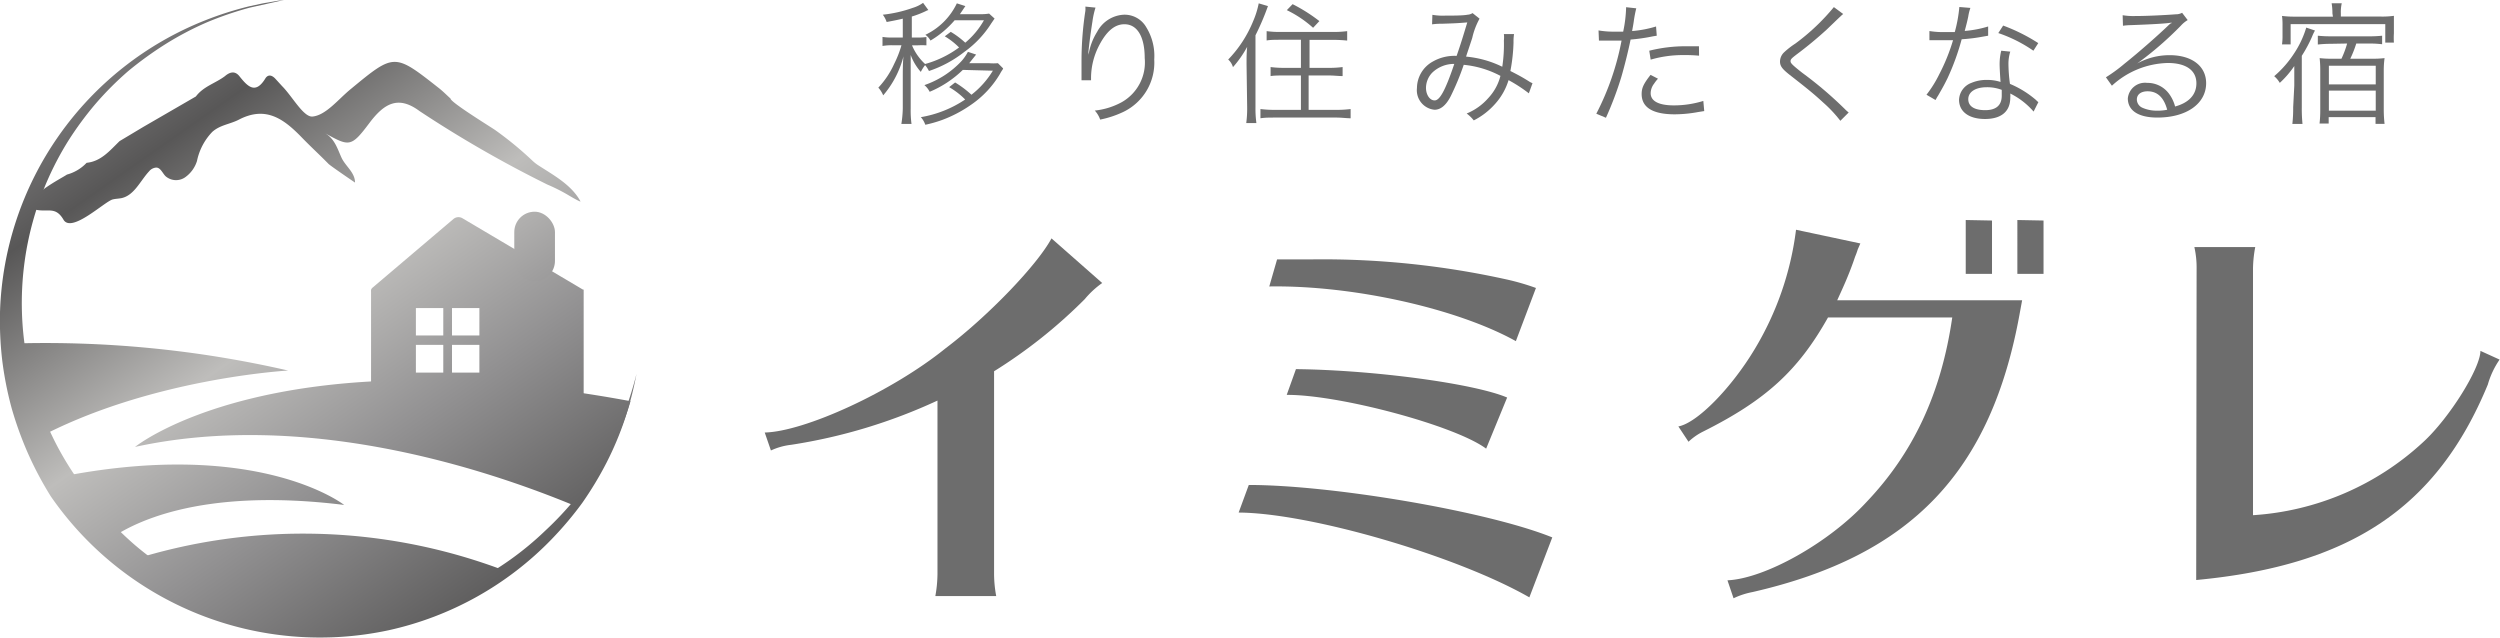 <svg xmlns="http://www.w3.org/2000/svg" xmlns:xlink="http://www.w3.org/1999/xlink" viewBox="0 0 246.46 62.87"><defs><style>.cls-1{fill:#6d6d6d;}.cls-2{fill:url(#名称未設定グラデーション_38);}.cls-3{fill:url(#名称未設定グラデーション_38-2);}.cls-4{fill:url(#名称未設定グラデーション_38-3);}.cls-5{fill:url(#名称未設定グラデーション_38-4);}.cls-6{fill:url(#名称未設定グラデーション_38-5);}.cls-7{fill:url(#名称未設定グラデーション_38-6);}.cls-8{fill:url(#名称未設定グラデーション_38-7);}.cls-9{fill:url(#名称未設定グラデーション_38-8);}.cls-10{fill:url(#名称未設定グラデーション_38-9);}</style><linearGradient id="名称未設定グラデーション_38" x1="36.68" y1="69.54" x2="-5.31" y2="9.66" gradientUnits="userSpaceOnUse"><stop offset="0" stop-color="#585757"/><stop offset="0.28" stop-color="#929192"/><stop offset="0.49" stop-color="#bebdbb"/><stop offset="0.78" stop-color="#585757"/><stop offset="1" stop-color="#929192"/></linearGradient><linearGradient id="名称未設定グラデーション_38-2" x1="55.58" y1="56.28" x2="13.59" y2="-3.6" xlink:href="#名称未設定グラデーション_38"/><linearGradient id="名称未設定グラデーション_38-3" x1="39.52" y1="67.55" x2="-2.48" y2="7.67" xlink:href="#名称未設定グラデーション_38"/><linearGradient id="名称未設定グラデーション_38-4" x1="35.14" y1="70.61" x2="-6.85" y2="10.73" xlink:href="#名称未設定グラデーション_38"/><linearGradient id="名称未設定グラデーション_38-5" x1="50.42" y1="59.9" x2="8.43" y2="0.02" xlink:href="#名称未設定グラデーション_38"/><linearGradient id="名称未設定グラデーション_38-6" x1="36.65" y1="69.56" x2="-5.35" y2="9.68" xlink:href="#名称未設定グラデーション_38"/><linearGradient id="名称未設定グラデーション_38-7" x1="47.34" y1="62.06" x2="5.34" y2="2.18" xlink:href="#名称未設定グラデーション_38"/><linearGradient id="名称未設定グラデーション_38-8" x1="60.16" y1="53.07" x2="18.17" y2="-6.81" xlink:href="#名称未設定グラデーション_38"/><linearGradient id="名称未設定グラデーション_38-9" x1="66.69" y1="44.25" x2="29.94" y2="-8.16" xlink:href="#名称未設定グラデーション_38"/></defs><g id="レイヤー_2" data-name="レイヤー 2"><g id="レイヤー_1-2" data-name="レイヤー 1"><path class="cls-1" d="M98.05,1.83l-.33.48A10,10,0,0,1,95.09,5.1,11.57,11.57,0,0,1,91.58,7a2.77,2.77,0,0,0-.38-.58,3.51,3.51,0,0,0-.42.67,5.22,5.22,0,0,1-1-1.67c0,.43,0,.49,0,1s0,.91,0,.95V10.7a10.09,10.09,0,0,0,.08,1.52h-1A11,11,0,0,0,89,10.7V7.55c0-.3,0-1.48.07-2a9.57,9.57,0,0,1-2,3.85,2.7,2.7,0,0,0-.48-.76,8.57,8.57,0,0,0,1.57-2.36,10.34,10.34,0,0,0,.71-1.82H88a5.76,5.76,0,0,0-1,.07V3.64a5.52,5.52,0,0,0,1,.06H89V1.84c-.5.12-.8.18-1.59.33a2.51,2.51,0,0,0-.38-.72A12.91,12.91,0,0,0,90,.77a3.39,3.39,0,0,0,1-.49l.52.71a1.82,1.82,0,0,0-.3.13,9.82,9.82,0,0,1-1.33.51V3.7h.55a5.4,5.4,0,0,0,.89-.05v.82a7.66,7.66,0,0,0-.89,0h-.53a5.26,5.26,0,0,0,1.29,1.84,10.24,10.24,0,0,0,3.35-1.63,7.08,7.08,0,0,0-1.41-1.1l.59-.44a8.31,8.31,0,0,1,1.43,1.07A8,8,0,0,0,97,2H94.11A9.48,9.48,0,0,1,91.73,4a1.7,1.7,0,0,0-.5-.57,6.55,6.55,0,0,0,3.1-3.1l.84.27-.54.8h2a5.1,5.1,0,0,0,.88-.06ZM94.92,6.89a10.47,10.47,0,0,1-3.27,2.16,2.06,2.06,0,0,0-.52-.66A9,9,0,0,0,94.81,6a4.57,4.57,0,0,0,.61-.89l.81.27-.68.85h1.94a5.55,5.55,0,0,0,.89,0l.51.51c0,.09-.12.19-.3.53a9.58,9.58,0,0,1-2.89,3.08,12.53,12.53,0,0,1-2.83,1.48,12.35,12.35,0,0,1-1.65.47,2.18,2.18,0,0,0-.44-.75,11.19,11.19,0,0,0,4.37-1.74,7.47,7.47,0,0,0-1.58-1.22l.59-.46a10.09,10.09,0,0,1,1.61,1.21,8.69,8.69,0,0,0,2.11-2.37Z"/><path class="cls-1" d="M108,.75a8.2,8.2,0,0,0-.3,1.35c-.21,1.33-.39,2.75-.43,3.42l0,0c0-.11,0-.11.09-.38a6,6,0,0,1,.8-2,3.15,3.15,0,0,1,2.63-1.69A2.46,2.46,0,0,1,113,2.68a5.37,5.37,0,0,1,.79,3.18,5.39,5.39,0,0,1-3,5.15,9.76,9.76,0,0,1-2.33.78,2.63,2.63,0,0,0-.53-.89,7.07,7.07,0,0,0,2.66-.83,4.5,4.5,0,0,0,2.26-4.35c0-2.11-.74-3.33-2-3.33-1,0-1.84.75-2.59,2.28a7,7,0,0,0-.7,2.92c0,.06,0,.12,0,.32l-.94,0V7.8l0-.23,0-1.37V5.9A32.6,32.6,0,0,1,107,1.07a2.35,2.35,0,0,0,0-.42Z"/><path class="cls-1" d="M122.89,6.34c0-.59,0-1.12.06-1.72a10.54,10.54,0,0,1-1.4,2,1.57,1.57,0,0,0-.47-.75,11.87,11.87,0,0,0,2.46-3.78,8.63,8.63,0,0,0,.55-1.76L125,.6a25.1,25.1,0,0,1-1.23,2.88v7.11a10.47,10.47,0,0,0,.09,1.54h-1a10.78,10.78,0,0,0,.09-1.57Zm3.35-2.42c-.5,0-1,0-1.37.07V3.07a9.47,9.47,0,0,0,1.37.08h5.18a10.2,10.2,0,0,0,1.39-.08V4a13.78,13.78,0,0,0-1.38-.07H129.1V6.69H131a10,10,0,0,0,1.36-.08V7.5c-.39,0-.88-.06-1.35-.06h-2v3.39h2.71a10.64,10.64,0,0,0,1.43-.08v.91c-.39,0-.89-.07-1.43-.07H125.7c-.55,0-1,0-1.44.07v-.91a10.69,10.69,0,0,0,1.42.08h2.57V7.44h-1.63c-.48,0-1,0-1.36.06V6.61a9.87,9.87,0,0,0,1.35.08h1.64V3.92ZM127.43.41a16.1,16.1,0,0,1,2.64,1.67l-.62.66A11,11,0,0,0,126.86,1Z"/><path class="cls-1" d="M141.21,1.46a5.92,5.92,0,0,0,1.27.08c.72,0,1.77,0,2.2-.09a1,1,0,0,0,.49-.16l.69.55a7.2,7.2,0,0,0-.72,1.9c-.29.89-.38,1.14-.61,1.84a10.23,10.23,0,0,1,3.57,1A14.59,14.59,0,0,0,148.26,4a3.08,3.08,0,0,0,0-.64h1a4.68,4.68,0,0,0-.05.81A17.29,17.29,0,0,1,148.9,7c.71.36,1.16.6,1.8,1a1.82,1.82,0,0,0,.38.2l-.36,1a14.61,14.61,0,0,0-2-1.3,6.21,6.21,0,0,1-1.35,2.37,7.06,7.06,0,0,1-2.08,1.6,3.68,3.68,0,0,0-.7-.68,5.69,5.69,0,0,0,2.12-1.51,5,5,0,0,0,1.21-2.2,9.69,9.69,0,0,0-3.62-1.09A25.38,25.38,0,0,1,143,9.52c-.47.9-1,1.3-1.58,1.3a1.93,1.93,0,0,1-1.73-2.15,3,3,0,0,1,1.56-2.6,4.29,4.29,0,0,1,2.35-.56c.44-1.28.59-1.78,1.05-3.3-1,.08-1.23.09-2.47.13a6.75,6.75,0,0,0-1,.06Zm0,5.69a2.18,2.18,0,0,0-.63,1.51c0,.69.38,1.24.85,1.24s1-.81,1.94-3.6A3.1,3.1,0,0,0,141.21,7.15Z"/><path class="cls-1" d="M157.59,3a9,9,0,0,0,1.64.12c.26,0,.41,0,.79,0a13,13,0,0,0,.29-2.41l1,.11a11.69,11.69,0,0,0-.24,1.24c-.06.42-.1.61-.17,1a11,11,0,0,0,2.36-.45l.07.91-.37.06a17.57,17.57,0,0,1-2.21.32c-.2,1-.57,2.51-.92,3.71a33.33,33.33,0,0,1-1.51,4l-.95-.4A26.19,26.19,0,0,0,159.86,4H159c-.46,0-.58,0-1.09,0h-.28Zm5.86,4.76a3.49,3.49,0,0,0-.39.5,1.55,1.55,0,0,0-.33.93c0,.78.8,1.2,2.29,1.2a9.82,9.82,0,0,0,2.9-.44l.09,1-.57.09a13,13,0,0,1-2.34.23c-2.15,0-3.26-.67-3.26-2,0-.59.18-1,.88-1.89Zm4.05-2.27A14.53,14.53,0,0,0,166,5.43a11.31,11.31,0,0,0-3.27.45L162.59,5a14.76,14.76,0,0,1,3.47-.44c.25,0,.44,0,1.43,0Z"/><path class="cls-1" d="M181.71,1.38c-.15.12-.25.21-1.61,1.52a38.38,38.38,0,0,1-3,2.48c-.48.37-.58.47-.58.65s.11.33,1.17,1.16a37.64,37.64,0,0,1,4.2,3.58,4,4,0,0,0,.36.32l-.82.82a12.74,12.74,0,0,0-1.69-1.8c-.88-.81-1.41-1.25-3.32-2.74-.73-.58-.94-.86-.94-1.31a1.27,1.27,0,0,1,.38-.88A8,8,0,0,1,177,4.29,21.13,21.13,0,0,0,180.79.7Z"/><path class="cls-1" d="M194.25.78a4.62,4.62,0,0,0-.21.84c-.09.44-.17.76-.35,1.43A10.73,10.73,0,0,0,196,2.61l0,.91-.46.08a16.68,16.68,0,0,1-2.15.27A23.76,23.76,0,0,1,192,7.7c-.31.63-.43.85-.93,1.72-.12.18-.2.34-.26.44l-.89-.52a11.34,11.34,0,0,0,1.25-2,18.85,18.85,0,0,0,1.37-3.38l-1,0-.87,0h-.46l0-.9a8.21,8.21,0,0,0,1.56.1h.94a13.82,13.82,0,0,0,.45-2.47ZM200.48,11a7.34,7.34,0,0,0-2.3-1.78,2.34,2.34,0,0,1,0,.42c0,1.35-.89,2.09-2.49,2.09s-2.56-.73-2.56-1.9a1.86,1.86,0,0,1,1.22-1.66,3.79,3.79,0,0,1,1.55-.29,4.15,4.15,0,0,1,1.32.2c-.06-.86-.09-1.47-.09-1.8A5.54,5.54,0,0,1,197.29,5l.89.09A4.08,4.08,0,0,0,198,6.27a15.34,15.34,0,0,0,.15,2,9.61,9.61,0,0,1,2.57,1.59,1.73,1.73,0,0,0,.23.21ZM195.86,8.6c-1.11,0-1.82.46-1.82,1.18s.63,1.08,1.67,1.08,1.63-.45,1.63-1.43c0-.16,0-.57,0-.57A4,4,0,0,0,195.86,8.6ZM200.46,5A13.84,13.84,0,0,0,197,3.26l.48-.74a17.66,17.66,0,0,1,3.46,1.73Z"/><path class="cls-1" d="M209.26,1.5a6.39,6.39,0,0,0,1.23.08c1.09,0,2.83-.08,4-.17a1.28,1.28,0,0,0,.63-.15l.55.72a2.83,2.83,0,0,0-.67.55,33.75,33.75,0,0,1-4.31,3.73l0,0a6.58,6.58,0,0,1,3.21-.82c2.19,0,3.59,1.08,3.59,2.76,0,2-1.9,3.39-4.81,3.39-1.85,0-2.91-.68-2.91-1.89a1.7,1.7,0,0,1,1.9-1.53,2.64,2.64,0,0,1,2.16,1.07,3.7,3.7,0,0,1,.6,1.26c1.38-.38,2.1-1.18,2.1-2.29,0-1.26-1-2-2.82-2a8.41,8.41,0,0,0-5.51,2.24l-.59-.83a15.44,15.44,0,0,0,1.83-1.34c1.4-1.11,3.47-2.94,4.38-3.83L214,2.3l.05,0,.06-.06,0,0H214c-.42.08-2,.17-4,.24a5.67,5.67,0,0,0-.71.06ZM211.72,9c-.65,0-1.06.31-1.06.81a.9.9,0,0,0,.52.8,3.45,3.45,0,0,0,1.47.3,4.61,4.61,0,0,0,1-.09C213.32,9.59,212.67,9,211.72,9Z"/><path class="cls-1" d="M226.18,8.45c0-.83,0-1.17,0-1.94a9.35,9.35,0,0,1-1.43,1.66,2.61,2.61,0,0,0-.55-.66,10.36,10.36,0,0,0,1.94-2.21,9.59,9.59,0,0,0,1.22-2.58l.86.29a4.87,4.87,0,0,0-.3.63,13.21,13.21,0,0,1-1,1.86v5.09a14.68,14.68,0,0,0,.07,1.63h-1a13.49,13.49,0,0,0,.08-1.63Zm3.76-7.13a5.64,5.64,0,0,0-.08-1h1a4,4,0,0,0-.09,1v.31h3.85A8.17,8.17,0,0,0,236,1.56c0,.33,0,.62,0,1v.72a7.33,7.33,0,0,0,0,.92h-.85V2.38h-9.33v2h-.85a5.92,5.92,0,0,0,.05-.9v-1a6.15,6.15,0,0,0-.05-.91,9.48,9.48,0,0,0,1.32.07h3.7Zm-.21,3a11.21,11.21,0,0,0-1.23.07V3.52a11.57,11.57,0,0,0,1.24.06h3.83a11.25,11.25,0,0,0,1.27-.06v.84a11.21,11.21,0,0,0-1.23-.07h-1.32a11.15,11.15,0,0,1-.59,1.5h2.08a10.42,10.42,0,0,0,1.3-.06A8.93,8.93,0,0,0,235,6.94v3.84a12.43,12.43,0,0,0,.08,1.43h-.89v-.66h-4.62v.63h-.9a11,11,0,0,0,.07-1.32V6.91a10.82,10.82,0,0,0-.06-1.18,10.31,10.31,0,0,0,1.27.06h.88a9.6,9.6,0,0,0,.56-1.5Zm-.14,4h4.62V6.48h-4.62Zm0,2.59h4.62V8.93h-4.62Z"/><path class="cls-1" d="M75.39,42.64c3.92-.09,12.5-4,17.8-8.28,4.27-3.23,9.09-8.27,10.47-10.86l5,4.4a8.93,8.93,0,0,0-1.72,1.59A49.53,49.53,0,0,1,98,36.6v20a12.16,12.16,0,0,0,.21,2.16h-6a12.62,12.62,0,0,0,.21-2.16V39.49A53.52,53.52,0,0,1,78,43.85a6.45,6.45,0,0,0-2,.56Z"/><path class="cls-1" d="M150.77,58.89c-7.15-4.1-21.63-8.32-28.66-8.36l1-2.72c8.19,0,23.54,2.59,29.92,5.17Zm-1.33-25.26c-5.82-3.23-16.08-5.52-24.31-5.39l.77-2.67c2.5,0,2.68,0,3.54,0a83.87,83.87,0,0,1,19.18,2,23.08,23.08,0,0,1,2.8.82Zm-2.93,10.6c-3.06-2.28-14.53-5.34-19.66-5.3l.91-2.54c7.71.09,17.58,1.42,20.82,2.8Z"/><path class="cls-1" d="M199.14,30.74c-2.81,15.78-10.74,24.05-26.38,27.63a7.65,7.65,0,0,0-1.86.61l-.6-1.77c3.71-.17,10-3.71,13.66-7.67,4.66-4.87,7.42-10.78,8.5-18.24H180.21c-2.93,5.22-6.12,8.15-12.32,11.25a5.88,5.88,0,0,0-1.43,1l-1-1.51c1.86-.34,5.22-3.79,7.5-7.58a30,30,0,0,0,4.1-11.81L183.4,24l-.26.6a6.47,6.47,0,0,1-.25.69l-.18.52c-.51,1.42-.9,2.28-1.59,3.79h18.23Zm-2.76-9V27h-2.59V21.69Zm5.08,0V27h-2.58V21.69Z"/><path class="cls-1" d="M216.55,26.52a9.26,9.26,0,0,0-.22-2.16h6a12.17,12.17,0,0,0-.22,2.16V50.79a27.24,27.24,0,0,0,16.77-7.2c2.59-2.37,5.65-7.29,5.65-9l1.89.86a8.34,8.34,0,0,0-1.16,2.46c-5,12.11-13.53,17.84-28.75,19.27Z"/><path class="cls-2" d="M3.21,21.83l0,0h0Z"/><path class="cls-3" d="M44.42,9.72c0,.08,0,.16,0,.23s0-.15,0-.23c-.4-.36-.78-.75-1.21-1.08-4.34-3.41-4.34-3.4-8.62.13-1.23,1-2.45,2.59-3.78,2.72-.89.08-2-2-3-3l-.63-.69c-.29-.33-.69-.54-1-.1-1,1.67-1.78.81-2.58-.19-.43-.54-.93-.43-1.43,0-.93.7-2.11,1-2.86,2l-5.18,3-2.34,1.4c-.95.92-1.82,2-3.25,2.14a4.16,4.16,0,0,1-1.94,1.16c-.61.42-4.13,2.15-3.42,3.31a.4.4,0,0,0,.28.14c1.23.3,2-.37,2.8,1s4.08-1.82,4.86-2c.28-.07.58-.07.87-.13,1.25-.28,1.83-1.69,2.7-2.63a1,1,0,0,1,.71-.38c.42,0,.61.53.91.84a1.57,1.57,0,0,0,1.91.14,3.09,3.09,0,0,0,1.2-1.63A5.83,5.83,0,0,1,20.93,13c.77-.69,1.75-.75,2.63-1.21,2.63-1.36,4.39-.1,6.19,1.76.86.89,1.78,1.73,2.64,2.61C32.63,16.39,35,18,35,18c0-1-.94-1.61-1.33-2.45S33,13.65,32,13.11c2.44,1.34,2.59,1.45,4.43-1,1.45-1.92,2.83-2.72,4.93-1.16q4,2.65,8.29,5c1.42.78,2.85,1.52,4.3,2.24a17.46,17.46,0,0,1,2,1s1.37.82,1.27.65c-.87-1.59-2.55-2.51-4.07-3.49a4.19,4.19,0,0,1-.63-.48,34.38,34.38,0,0,0-3.72-3.06C48.3,12.47,44.37,10.05,44.42,9.72Z"/><path class="cls-4" d="M12.87,55.26l-.09.13a31.17,31.17,0,0,0,37,.88l-.36-.14A55.92,55.92,0,0,0,12.87,55.26Z"/><path class="cls-5" d="M33.93,49.78S25.33,43,5.34,47.13a31.61,31.61,0,0,0,5.12,6.28C12.81,51.63,19.54,48,33.93,49.78Z"/><path class="cls-6" d="M13.31,44.06c16.62-3.63,34.22,2,43.47,5.85a31.21,31.21,0,0,0,5.38-10.36C26.92,33,13.31,44.06,13.31,44.06Z"/><path class="cls-7" d="M.83,33.88a30.88,30.88,0,0,0,2.53,9.5c11.16-6.08,25.05-6.85,25.05-6.85A106.78,106.78,0,0,0,.83,33.88Z"/><path class="cls-8" d="M24.64.75a32.71,32.71,0,0,0-4.31,1.48,30.89,30.89,0,0,0-4,2.11A35.26,35.26,0,0,0,12.65,7a31.18,31.18,0,0,0-3.2,3.2,32.54,32.54,0,0,0-2.68,3.62A30.21,30.21,0,0,0,7.61,47.2a33.59,33.59,0,0,0,2.61,3.48,32.1,32.1,0,0,0,3.1,3.07,31,31,0,0,0,3.52,2.59,29.75,29.75,0,0,0,3.87,2,30.11,30.11,0,0,0,17.32,2,30.47,30.47,0,0,0,15.7-8,32.31,32.31,0,0,0,3.05-3.25,33.07,33.07,0,0,0,2.56-3.75,26.27,26.27,0,0,0,2-4.1,35.46,35.46,0,0,0,1.41-4.38h0a34.34,34.34,0,0,1-1.15,4.46,31.19,31.19,0,0,1-1.79,4.26,34,34,0,0,1-2.41,4,33.75,33.75,0,0,1-3,3.56,31.88,31.88,0,0,1-16.12,9A32.26,32.26,0,0,1,5,48.92,34.29,34.29,0,0,1,2.76,44.7a34.9,34.9,0,0,1-1.62-4.49,34,34,0,0,1-.92-4.68A34,34,0,0,1,0,30.8,32,32,0,0,1,20.24,2,33.13,33.13,0,0,1,24.61.61L25.73.37c.37-.08.75-.13,1.12-.2l.57-.1L28,0"/><path class="cls-9" d="M57.54,28.94a.41.41,0,0,0,0-.11v0c0-.05,0-.09,0-.13a.05.05,0,0,1,0,0,.56.56,0,0,0,0-.08l0,0,0-.07,0,0a.18.18,0,0,0-.07,0l0,0h0L45.58,21.51a.77.77,0,0,0-.88.08l-8,6.79,0,0s0,0,0,0l-.06.07,0,0a.67.67,0,0,0-.06.12v0a.35.35,0,0,0,0,.11.06.06,0,0,0,0,0,.34.34,0,0,0,0,.1V39.66a.77.77,0,0,0,.76.77H56.78a.77.77,0,0,0,.76-.77V28.94ZM43.7,36.73H41V34h2.7Zm0-3.66H41v-2.7h2.7Zm3.56,3.66h-2.7V34h2.7Zm0-3.66h-2.7v-2.7h2.7Z"/><rect class="cls-10" x="50.7" y="20.87" width="4.01" height="6.86" rx="2.01"/></g></g></svg>